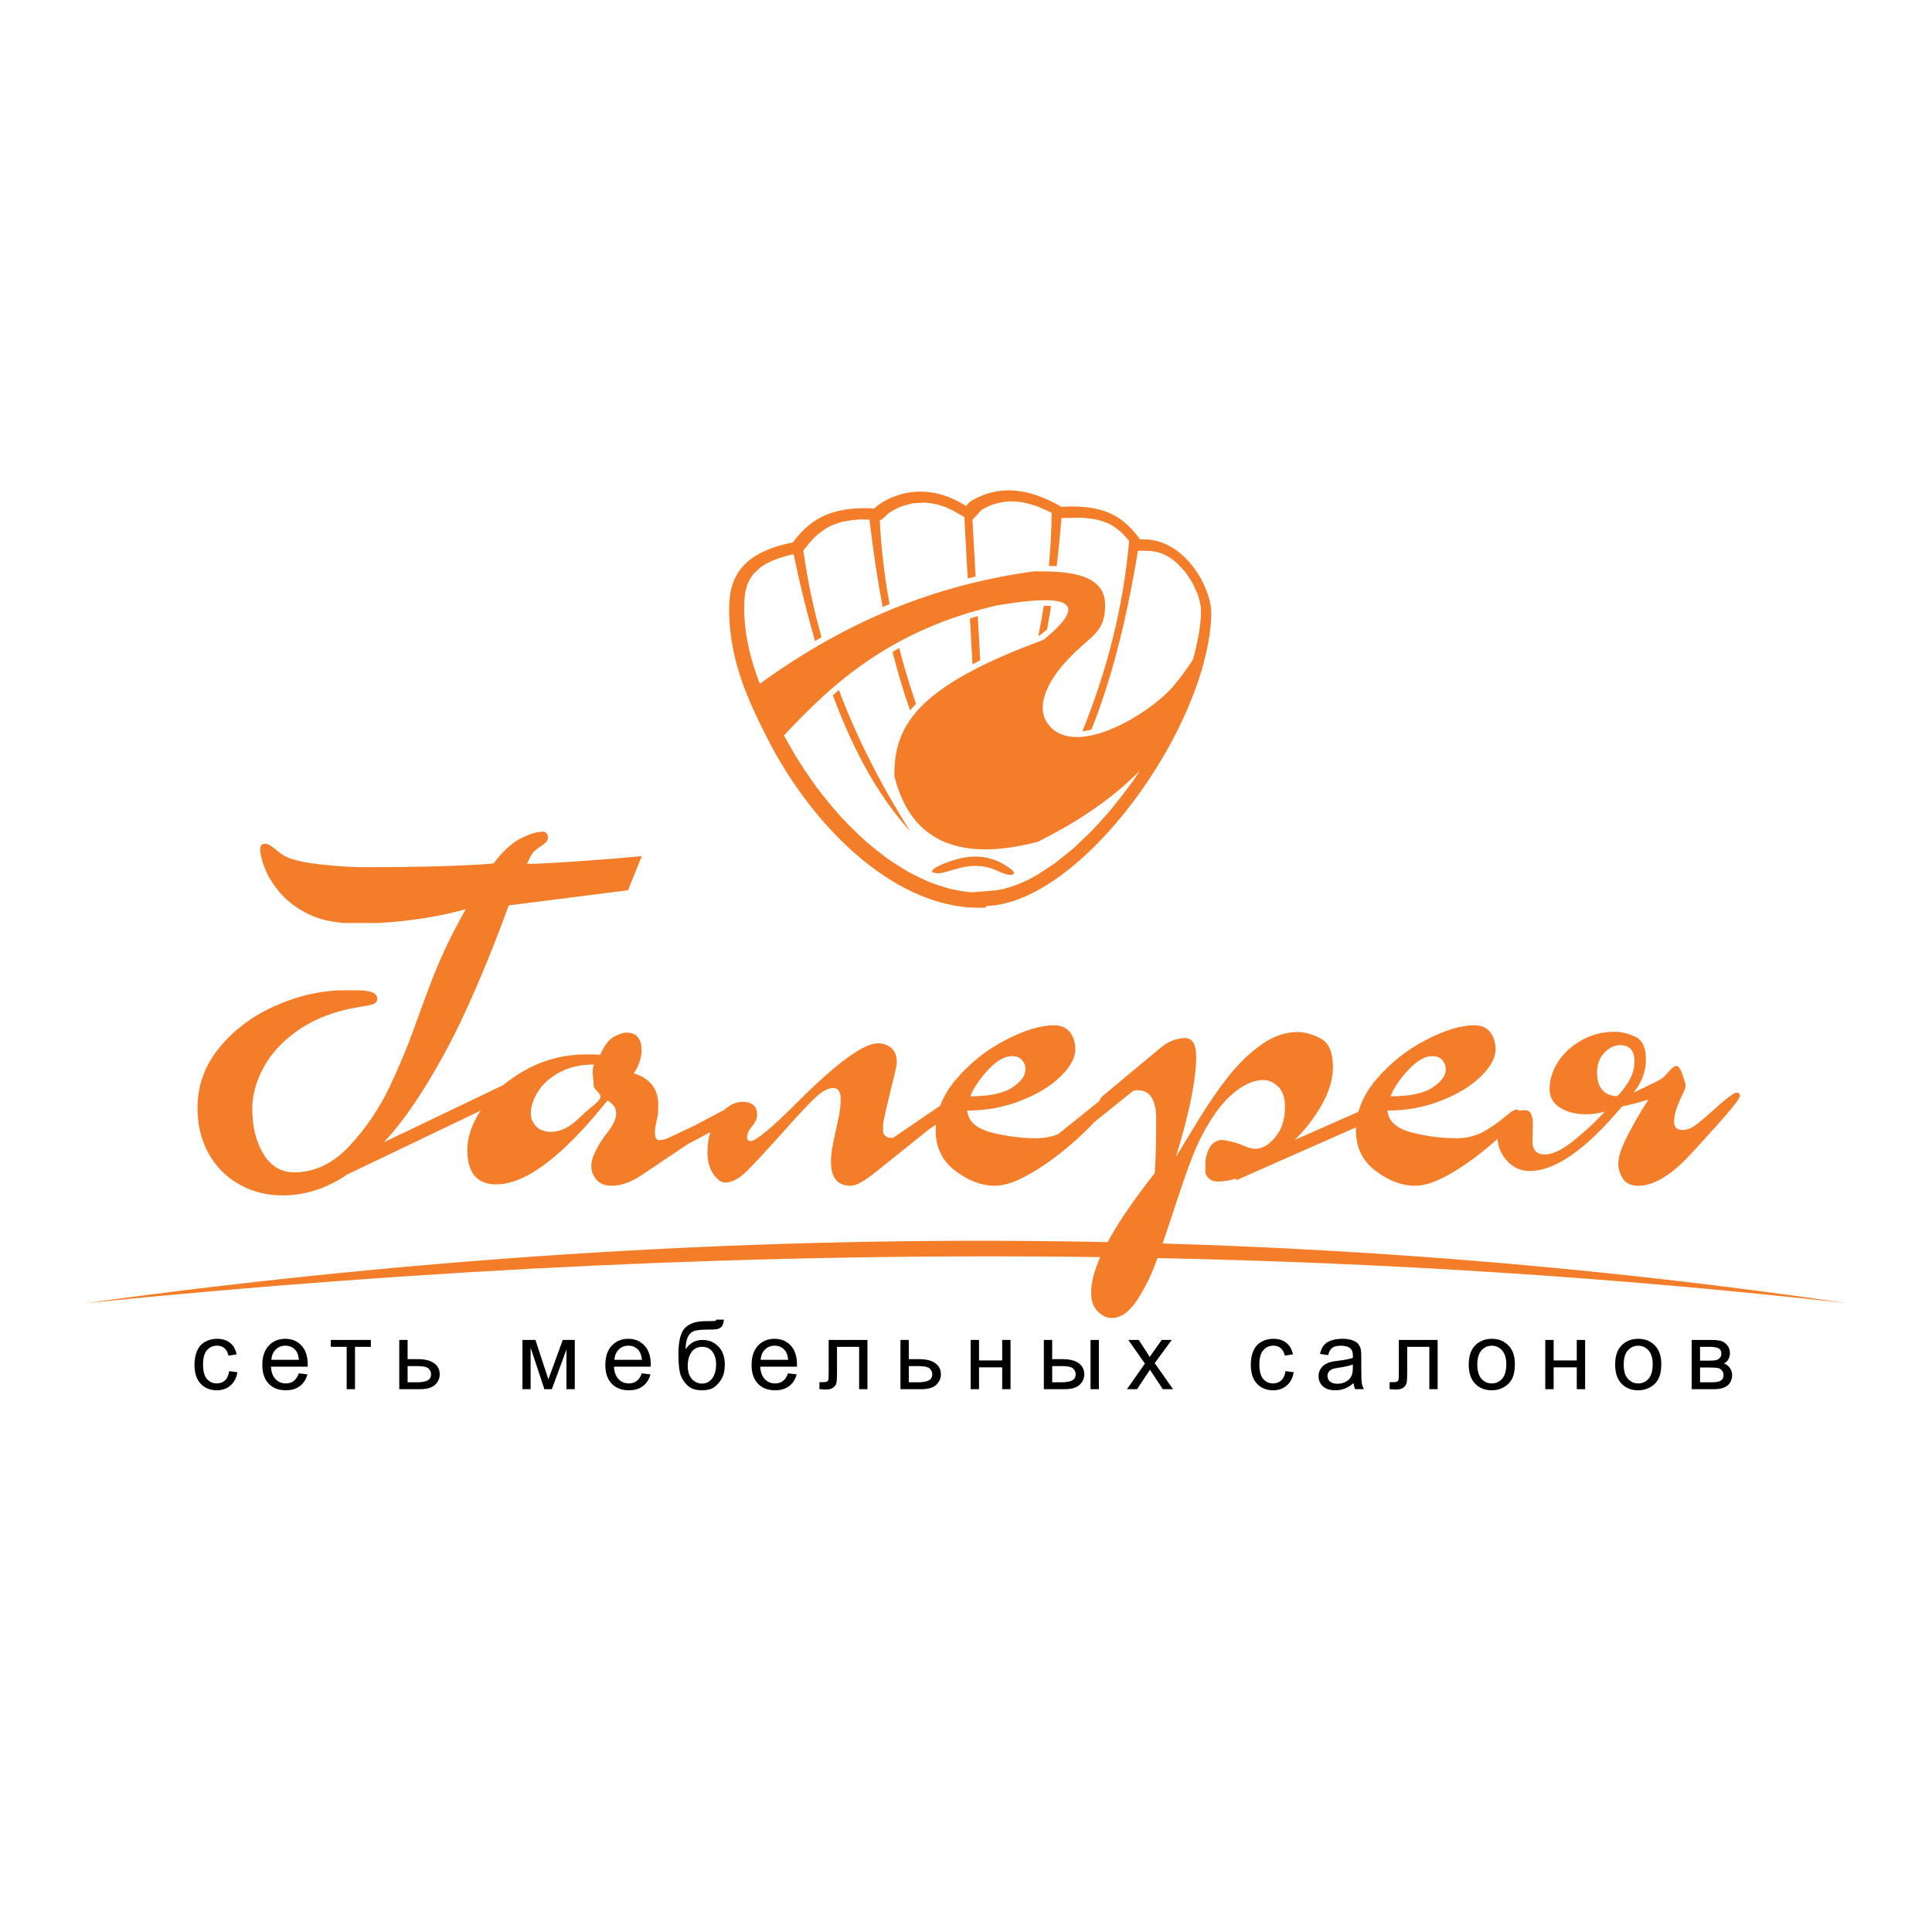 <?xml version="1.0" encoding="utf-8"?>
<!-- Generator: Adobe Illustrator 13.0.0, SVG Export Plug-In . SVG Version: 6.00 Build 14948)  -->
<!DOCTYPE svg PUBLIC "-//W3C//DTD SVG 1.0//EN" "http://www.w3.org/TR/2001/REC-SVG-20010904/DTD/svg10.dtd">
<svg version="1.0" id="Layer_1" xmlns="http://www.w3.org/2000/svg" xmlns:xlink="http://www.w3.org/1999/xlink" x="0px" y="0px"
	 width="192.756px" height="192.756px" viewBox="0 0 192.756 192.756" enable-background="new 0 0 192.756 192.756"
	 xml:space="preserve">
<g>
	<polygon fill-rule="evenodd" clip-rule="evenodd" fill="#FFFFFF" points="0,0 192.756,0 192.756,192.756 0,192.756 0,0 	"/>
	<path fill-rule="evenodd" clip-rule="evenodd" d="M22.865,136.798l0.818,0.107c-0.088,0.563-0.317,1.007-0.687,1.325
		c-0.368,0.319-0.821,0.479-1.358,0.479c-0.671,0-1.213-0.22-1.621-0.658c-0.409-0.439-0.614-1.069-0.614-1.891
		c0-0.531,0.089-0.996,0.264-1.394c0.177-0.398,0.444-0.696,0.804-0.896c0.359-0.199,0.75-0.299,1.172-0.299
		c0.534,0,0.971,0.136,1.309,0.406c0.34,0.27,0.558,0.652,0.654,1.149l-0.811,0.125c-0.077-0.33-0.213-0.578-0.409-0.745
		c-0.196-0.166-0.433-0.25-0.711-0.25c-0.42,0-0.761,0.15-1.023,0.452c-0.262,0.3-0.393,0.775-0.393,1.426
		c0,0.66,0.126,1.141,0.38,1.44c0.253,0.299,0.583,0.449,0.991,0.449c0.327,0,0.599-0.102,0.818-0.302
		C22.667,137.523,22.806,137.215,22.865,136.798L22.865,136.798z M29.811,137.017l0.861,0.105c-0.136,0.503-0.387,0.894-0.753,1.172
		c-0.368,0.276-0.837,0.415-1.407,0.415c-0.719,0-1.289-0.221-1.709-0.663c-0.422-0.442-0.632-1.063-0.632-1.862
		c0-0.828,0.213-1.469,0.638-1.926c0.427-0.456,0.978-0.686,1.657-0.686c0.658,0,1.195,0.225,1.61,0.672
		c0.417,0.446,0.625,1.077,0.625,1.888c0,0.05-0.001,0.124-0.005,0.222h-3.665c0.03,0.541,0.183,0.955,0.458,1.24
		c0.275,0.288,0.616,0.432,1.027,0.432c0.305,0,0.565-0.081,0.781-0.242C29.514,137.624,29.685,137.368,29.811,137.017
		L29.811,137.017z M27.077,135.669h2.744c-0.037-0.412-0.142-0.724-0.314-0.93c-0.266-0.32-0.61-0.481-1.031-0.481
		c-0.383,0-0.705,0.128-0.966,0.384C27.249,134.897,27.105,135.24,27.077,135.669L27.077,135.669z M33.006,133.685h3.995v0.688
		h-1.583v4.226h-0.83v-4.226h-1.583V133.685L33.006,133.685z M39.834,133.685h0.833v1.919h1.055c0.688,0,1.218,0.135,1.589,0.401
		c0.373,0.268,0.558,0.635,0.558,1.104c0,0.409-0.155,0.761-0.464,1.052c-0.31,0.292-0.806,0.438-1.488,0.438h-2.082V133.685
		L39.834,133.685z M40.667,137.913h0.875c0.527,0,0.904-0.064,1.129-0.194c0.225-0.13,0.336-0.332,0.336-0.604
		c0-0.214-0.082-0.403-0.249-0.57c-0.167-0.166-0.536-0.25-1.106-0.25h-0.985V137.913L40.667,137.913z M52.125,133.685h1.296
		l1.292,3.933l1.434-3.933h1.199v4.914h-0.833v-3.957l-1.453,3.957h-0.746l-1.374-4.146v4.146h-0.815V133.685L52.125,133.685z
		 M64.034,137.017l0.861,0.105c-0.136,0.503-0.387,0.894-0.753,1.172c-0.368,0.276-0.837,0.415-1.407,0.415
		c-0.719,0-1.289-0.221-1.709-0.663c-0.422-0.442-0.632-1.063-0.632-1.862c0-0.828,0.213-1.469,0.638-1.926
		c0.427-0.456,0.978-0.686,1.657-0.686c0.658,0,1.195,0.225,1.61,0.672c0.417,0.446,0.625,1.077,0.625,1.888
		c0,0.05-0.001,0.124-0.004,0.222h-3.665c0.03,0.541,0.183,0.955,0.458,1.24c0.275,0.288,0.616,0.432,1.027,0.432
		c0.305,0,0.565-0.081,0.782-0.242C63.737,137.624,63.907,137.368,64.034,137.017L64.034,137.017z M61.299,135.669h2.744
		c-0.036-0.412-0.142-0.724-0.314-0.93c-0.266-0.32-0.61-0.481-1.031-0.481c-0.383,0-0.705,0.128-0.966,0.384
		C61.472,134.897,61.328,135.24,61.299,135.669L61.299,135.669z M71.488,131.653l0.736,0.008c-0.035,0.33-0.108,0.561-0.221,0.69
		c-0.112,0.13-0.257,0.213-0.435,0.249c-0.177,0.038-0.524,0.056-1.044,0.056c-0.687,0-1.156,0.066-1.406,0.199
		s-0.43,0.346-0.539,0.637c-0.111,0.292-0.171,0.666-0.183,1.126c0.209-0.312,0.455-0.545,0.736-0.7
		c0.279-0.156,0.597-0.233,0.947-0.233c0.645,0,1.179,0.222,1.603,0.664c0.422,0.441,0.633,1.042,0.633,1.797
		c0,0.574-0.106,1.044-0.319,1.412c-0.213,0.366-0.465,0.65-0.756,0.852c-0.291,0.2-0.689,0.3-1.191,0.3
		c-0.583,0-1.038-0.133-1.361-0.399s-0.572-0.608-0.744-1.025c-0.174-0.417-0.259-1.142-0.259-2.175c0-1.299,0.22-2.174,0.659-2.624
		c0.439-0.45,1.117-0.676,2.03-0.676c0.567,0,0.889-0.01,0.966-0.026C71.417,131.764,71.465,131.72,71.488,131.653L71.488,131.653z
		 M71.445,136.123c0-0.514-0.12-0.932-0.363-1.259c-0.241-0.326-0.583-0.491-1.024-0.491c-0.459,0-0.815,0.174-1.064,0.519
		c-0.25,0.346-0.376,0.807-0.376,1.384c0,0.571,0.139,1.008,0.415,1.31c0.274,0.303,0.616,0.453,1.021,0.453
		c0.412,0,0.749-0.174,1.006-0.524C71.317,137.163,71.445,136.7,71.445,136.123L71.445,136.123z M78.625,137.017l0.861,0.105
		c-0.136,0.503-0.387,0.894-0.753,1.172c-0.368,0.276-0.837,0.415-1.407,0.415c-0.719,0-1.289-0.221-1.709-0.663
		c-0.421-0.442-0.632-1.063-0.632-1.862c0-0.828,0.214-1.469,0.638-1.926c0.427-0.456,0.978-0.686,1.657-0.686
		c0.658,0,1.195,0.225,1.61,0.672c0.417,0.446,0.625,1.077,0.625,1.888c0,0.05-0.001,0.124-0.004,0.222h-3.665
		c0.03,0.541,0.183,0.955,0.458,1.24c0.275,0.288,0.616,0.432,1.027,0.432c0.305,0,0.565-0.081,0.782-0.242
		C78.328,137.624,78.499,137.368,78.625,137.017L78.625,137.017z M75.891,135.669h2.743c-0.036-0.412-0.142-0.724-0.314-0.93
		c-0.266-0.32-0.61-0.481-1.031-0.481c-0.383,0-0.705,0.128-0.966,0.384C76.063,134.897,75.919,135.24,75.891,135.669
		L75.891,135.669z M82.676,133.685h3.87v4.914h-0.83v-4.226H83.51v2.448c0,0.57-0.019,0.948-0.055,1.13
		c-0.038,0.182-0.139,0.341-0.307,0.477c-0.166,0.136-0.407,0.202-0.722,0.202c-0.194,0-0.418-0.011-0.671-0.036V137.9h0.366
		c0.172,0,0.295-0.019,0.37-0.054c0.074-0.036,0.123-0.092,0.148-0.169c0.025-0.077,0.037-0.328,0.037-0.755V133.685L82.676,133.685
		z M89.837,133.685h0.833v1.919h1.055c0.689,0,1.218,0.135,1.589,0.401c0.373,0.268,0.558,0.635,0.558,1.104
		c0,0.409-0.155,0.761-0.464,1.052c-0.31,0.292-0.806,0.438-1.488,0.438h-2.082V133.685L89.837,133.685z M90.67,137.913h0.875
		c0.527,0,0.903-0.064,1.129-0.194c0.225-0.13,0.336-0.332,0.336-0.604c0-0.214-0.082-0.403-0.249-0.57
		c-0.166-0.166-0.536-0.25-1.106-0.25H90.67V137.913L90.67,137.913z M96.844,133.685h0.834v2.046h2.31v-2.046h0.832v4.914h-0.832
		v-2.18h-2.31v2.18h-0.834V133.685L96.844,133.685z M108.803,133.685h0.834v4.914h-0.834V133.685L108.803,133.685z M104.143,133.685
		h0.834v1.919h1.057c0.686,0,1.217,0.135,1.588,0.401c0.371,0.268,0.557,0.635,0.557,1.104c0,0.409-0.154,0.761-0.465,1.052
		c-0.311,0.292-0.807,0.438-1.486,0.438h-2.084V133.685L104.143,133.685z M104.977,137.913h0.873c0.529,0,0.906-0.064,1.131-0.194
		s0.338-0.332,0.338-0.604c0-0.214-0.084-0.403-0.25-0.57c-0.168-0.166-0.535-0.25-1.105-0.25h-0.986V137.913L104.977,137.913z
		 M112.434,138.599l1.795-2.554l-1.66-2.36h1.041l0.754,1.151c0.141,0.22,0.256,0.402,0.342,0.552
		c0.137-0.204,0.26-0.384,0.375-0.542l0.828-1.161h0.996l-1.699,2.314l1.828,2.6h-1.021l-1.01-1.527l-0.27-0.412l-1.289,1.939
		H112.434L112.434,138.599z M128.252,136.798l0.818,0.107c-0.088,0.563-0.316,1.007-0.688,1.325
		c-0.367,0.319-0.82,0.479-1.357,0.479c-0.672,0-1.213-0.22-1.621-0.658c-0.408-0.439-0.613-1.069-0.613-1.891
		c0-0.531,0.088-0.996,0.264-1.394c0.176-0.398,0.443-0.696,0.803-0.896s0.75-0.299,1.172-0.299c0.535,0,0.973,0.136,1.311,0.406
		c0.34,0.27,0.557,0.652,0.652,1.149l-0.809,0.125c-0.078-0.33-0.213-0.578-0.41-0.745c-0.195-0.166-0.432-0.25-0.711-0.25
		c-0.42,0-0.762,0.15-1.023,0.452c-0.262,0.3-0.393,0.775-0.393,1.426c0,0.66,0.127,1.141,0.381,1.44
		c0.252,0.299,0.582,0.449,0.99,0.449c0.326,0,0.598-0.102,0.818-0.302C128.055,137.523,128.193,137.215,128.252,136.798
		L128.252,136.798z M135.043,137.992c-0.311,0.262-0.607,0.447-0.891,0.556c-0.287,0.107-0.592,0.161-0.92,0.161
		c-0.541,0-0.953-0.131-1.244-0.395c-0.289-0.264-0.436-0.602-0.436-1.011c0-0.242,0.055-0.462,0.164-0.661
		c0.109-0.198,0.254-0.358,0.43-0.479c0.18-0.119,0.379-0.211,0.602-0.273c0.162-0.042,0.408-0.085,0.738-0.124
		c0.674-0.081,1.17-0.176,1.486-0.287c0.004-0.114,0.006-0.187,0.006-0.217c0-0.34-0.08-0.58-0.238-0.717
		c-0.211-0.189-0.529-0.283-0.947-0.283c-0.391,0-0.68,0.068-0.869,0.205c-0.186,0.138-0.322,0.381-0.414,0.73l-0.812-0.112
		c0.074-0.348,0.195-0.631,0.365-0.844c0.168-0.215,0.414-0.381,0.736-0.496c0.32-0.115,0.691-0.174,1.115-0.174
		c0.42,0,0.76,0.051,1.021,0.148c0.262,0.1,0.455,0.223,0.58,0.373c0.123,0.15,0.209,0.338,0.258,0.567
		c0.027,0.142,0.041,0.397,0.041,0.767v1.111c0,0.775,0.018,1.265,0.055,1.469c0.035,0.205,0.105,0.402,0.209,0.591h-0.869
		C135.123,138.427,135.066,138.225,135.043,137.992L135.043,137.992z M134.973,136.132c-0.303,0.124-0.756,0.229-1.359,0.315
		c-0.344,0.049-0.586,0.104-0.727,0.166c-0.143,0.062-0.252,0.151-0.328,0.271c-0.078,0.119-0.117,0.249-0.117,0.395
		c0,0.224,0.084,0.408,0.252,0.557c0.168,0.146,0.414,0.221,0.738,0.221c0.32,0,0.607-0.069,0.855-0.21
		c0.25-0.141,0.436-0.333,0.553-0.576c0.09-0.188,0.133-0.467,0.133-0.833V136.132L134.973,136.132z M139.564,133.685h3.869v4.914
		h-0.828v-4.226h-2.207v2.448c0,0.57-0.02,0.948-0.055,1.13c-0.039,0.182-0.139,0.341-0.307,0.477
		c-0.166,0.136-0.408,0.202-0.723,0.202c-0.193,0-0.418-0.011-0.67-0.036V137.9h0.365c0.172,0,0.295-0.019,0.371-0.054
		c0.074-0.036,0.121-0.092,0.148-0.169c0.023-0.077,0.035-0.328,0.035-0.755V133.685L139.564,133.685z M146.535,136.141
		c0-0.91,0.252-1.584,0.76-2.021c0.422-0.363,0.936-0.547,1.545-0.547c0.676,0,1.229,0.222,1.656,0.665
		c0.43,0.442,0.645,1.054,0.645,1.834c0,0.634-0.096,1.131-0.285,1.493s-0.467,0.644-0.828,0.845c-0.363,0.2-0.758,0.3-1.188,0.3
		c-0.688,0-1.244-0.22-1.668-0.662C146.746,137.606,146.535,136.972,146.535,136.141L146.535,136.141z M147.391,136.141
		c0,0.631,0.139,1.102,0.412,1.414c0.275,0.314,0.621,0.471,1.037,0.471c0.414,0,0.758-0.158,1.033-0.473
		c0.273-0.314,0.41-0.794,0.41-1.438c0-0.608-0.137-1.069-0.414-1.383c-0.275-0.312-0.619-0.469-1.029-0.469
		c-0.416,0-0.762,0.156-1.037,0.468C147.529,135.041,147.391,135.512,147.391,136.141L147.391,136.141z M154.172,133.685h0.834
		v2.046h2.309v-2.046h0.834v4.914h-0.834v-2.18h-2.309v2.18h-0.834V133.685L154.172,133.685z M161.143,136.141
		c0-0.91,0.252-1.584,0.76-2.021c0.422-0.363,0.936-0.547,1.545-0.547c0.676,0,1.229,0.222,1.656,0.665
		c0.43,0.442,0.643,1.054,0.643,1.834c0,0.634-0.094,1.131-0.283,1.493s-0.467,0.644-0.828,0.845c-0.363,0.2-0.758,0.3-1.188,0.3
		c-0.688,0-1.244-0.22-1.668-0.662C161.354,137.606,161.143,136.972,161.143,136.141L161.143,136.141z M161.998,136.141
		c0,0.631,0.137,1.102,0.412,1.414c0.275,0.314,0.621,0.471,1.037,0.471c0.414,0,0.758-0.158,1.033-0.473
		c0.273-0.314,0.41-0.794,0.41-1.438c0-0.608-0.137-1.069-0.414-1.383c-0.277-0.312-0.619-0.469-1.029-0.469
		c-0.416,0-0.762,0.156-1.037,0.468C162.135,135.041,161.998,135.512,161.998,136.141L161.998,136.141z M168.779,133.685h1.92
		c0.473,0,0.822,0.039,1.055,0.117c0.229,0.079,0.426,0.222,0.592,0.433c0.164,0.21,0.248,0.461,0.248,0.755
		c0,0.233-0.049,0.438-0.146,0.613c-0.098,0.174-0.244,0.32-0.438,0.438c0.232,0.077,0.424,0.221,0.576,0.433
		c0.152,0.211,0.229,0.461,0.229,0.752c-0.029,0.466-0.197,0.812-0.498,1.036c-0.305,0.226-0.744,0.338-1.32,0.338h-2.217V133.685
		L168.779,133.685z M169.613,135.752h0.887c0.355,0,0.6-0.018,0.732-0.055s0.25-0.112,0.357-0.225
		c0.104-0.112,0.156-0.248,0.156-0.404c0-0.26-0.092-0.441-0.275-0.542c-0.184-0.103-0.498-0.153-0.941-0.153h-0.916V135.752
		L169.613,135.752z M169.613,137.913h1.096c0.473,0,0.797-0.054,0.971-0.164c0.178-0.109,0.27-0.299,0.279-0.565
		c0-0.158-0.051-0.304-0.154-0.438c-0.1-0.135-0.232-0.22-0.396-0.255c-0.164-0.036-0.426-0.054-0.787-0.054h-1.008V137.913
		L169.613,137.913z"/>
	<path fill-rule="evenodd" clip-rule="evenodd" fill="#F47D2A" d="M68.621,114.151l-4.749,3.186
		c-1.004,0.645-1.955,0.966-2.852,0.966c-0.659,0-1.158-0.199-1.502-0.605c-0.345-0.405-0.522-0.851-0.522-1.326
		c0-0.475,0.138-0.981,0.422-1.518c0.298-0.621,0.667-1.204,1.096-1.748c0.644-0.805,0.966-1.479,0.966-2.024
		c0-0.536-0.292-0.958-0.874-1.28c-4.469,5.574-8.165,8.364-11.085,8.364c-1.933,0-2.898-1.149-2.898-3.45
		c0-1.255,0.445-2.56,1.327-3.91l-13.323,6.382c-2.035,1.386-4.174,2.077-6.414,2.077c-1.579,0-3.013-0.36-4.309-1.081
		c-1.295-0.713-2.323-1.74-3.074-3.066c-0.751-1.334-1.126-2.859-1.126-4.592c0-2.2,0.713-4.179,2.131-5.934
		c1.426-1.765,3.235-3.144,5.428-4.148c2.193-1.004,4.378-1.548,6.555-1.64h1.886c1.288,0,1.932,0.275,1.932,0.835
		c0,0.284-0.153,0.468-0.453,0.56c-0.307,0.093-0.812,0.191-1.526,0.3c-2.253,0.383-4.17,1.111-5.75,2.177
		c-1.587,1.073-2.775,2.315-3.557,3.733c-0.79,1.419-1.181,2.821-1.181,4.201c0,1.809,0.375,3.319,1.12,4.531
		c0.744,1.219,1.763,1.824,3.066,1.824c2.047,0,3.895-0.889,5.535-2.66c1.641-1.771,2.982-3.757,4.018-5.941
		c1.027-2.192,1.932-4.385,2.691-6.578c0.59-1.625,1.073-2.921,1.441-3.879c0.368-0.958,0.82-2.04,1.372-3.228
		c0.552-1.196,1.242-2.515,2.062-3.971c-2.629,0.735-5.527,1.196-8.693,1.379h-3.45c-1.525-0.115-2.829-0.468-3.902-1.058
		c-1.073-0.59-1.939-1.28-2.599-2.085s-1.134-1.603-1.434-2.384c-0.292-0.782-0.437-1.396-0.437-1.832
		c0-0.368,0.168-0.552,0.498-0.552c0.238,0,0.529,0.153,0.89,0.452c0.36,0.299,0.667,0.529,0.92,0.698
		c0.245,0.169,0.689,0.337,1.326,0.513c0.758,0.2,1.84,0.368,3.258,0.491c1.418,0.13,2.522,0.191,3.312,0.191
		c5.765,0,10.12-0.123,13.071-0.368c0.904-1.196,1.802-2.024,2.684-2.484c0.889-0.459,1.632-0.69,2.238-0.69
		c0.337,0,0.506,0.215,0.506,0.637c0,0.229-0.176,0.452-0.521,0.682c-0.353,0.23-0.629,0.438-0.836,0.629
		c-0.214,0.192-0.452,0.613-0.713,1.265c2.101,0,9.033-0.535,11.44-0.773l-1.38,3.405l-11.899,1.509
		c-1.357,3.749-2.799,7.282-4.324,10.603c-1.526,3.327-3.228,6.378-5.099,9.169c-0.966,1.438-1.978,2.726-3.035,3.864l11.929-5.714
		c0.697-0.583,1.479-1.11,2.348-1.579c1.84-0.989,3.841-1.48,6.011-1.48c0.582,0,1.02,0.016,1.295,0.047
		c0.422-0.943,0.89-1.549,1.388-1.817c0.506-0.261,0.912-0.399,1.227-0.399c1.011,0,1.517,0.583,1.517,1.756
		c0,0.751-0.26,1.526-0.774,2.301c1.625,0.521,2.438,1.563,2.438,3.119c0,0.499-0.015,0.852-0.046,1.074
		c-0.039,0.184-0.084,0.383-0.131,0.598c-0.046,0.215-0.083,0.414-0.115,0.605c-0.022,0.191-0.038,0.353-0.038,0.491
		c0,0.521,0.138,0.781,0.414,0.781c0.261,0,0.507-0.046,0.736-0.13l2.752-1.293l3.056-1.624c0.568-0.514,1.156-0.771,1.77-0.771
		c0.974,0,1.464,0.43,1.464,1.287c0,0.376-0.184,0.774-0.544,1.196c-0.306,0.376-0.459,0.736-0.459,1.065
		c0,0.237,0.122,0.36,0.368,0.36c0.521,0,2.07-1.288,4.646-3.863c3.925-3.925,6.609-5.888,8.05-5.888
		c0.498,0,0.935,0.153,1.311,0.452c0.375,0.307,0.567,0.797,0.567,1.479c0,0.123-0.077,0.513-0.223,1.188
		c-0.644,2.561-1.027,4.208-1.149,4.93v0.781c0.1,0.398,0.375,0.606,0.82,0.606c0.064,0,0.131-0.006,0.2-0.015l4.673-3.187
		c0.344-0.926,0.889-1.823,1.634-2.688c1.388-1.617,3.028-2.912,4.921-3.887c1.902-0.974,3.49-1.456,4.777-1.456
		c0.736,0,1.281,0.238,1.633,0.705c0.346,0.468,0.521,1.027,0.521,1.687c0,0.858-0.498,1.771-1.486,2.729
		c-0.998,0.966-2.324,1.771-3.986,2.415c-1.656,0.651-3.428,0.974-5.322,0.974c0.115,1.073,0.928,1.802,2.429,2.185
		c1.512,0.384,2.99,0.575,4.463,0.575c0.811,0,1.545-0.142,2.203-0.418l4.117-3.305c0.045-0.209,0.176-0.395,0.402-0.566
		l5.689-4.737c0.789-0.645,1.602-0.967,2.445-0.967c0.736,0,1.104,0.629,1.104,1.887c0,2.246-0.674,5.573-2.023,9.974
		c0.629-1.043,1.418-2.338,2.369-3.887c0.943-1.541,1.918-2.937,2.906-4.193c0.996-1.25,2.084-2.3,3.266-3.136
		c1.172-0.836,2.377-1.25,3.596-1.25c0.713,0,1.479,0.215,2.299,0.645c0.82,0.421,1.234,1.38,1.234,2.859
		c0,1.195-0.383,2.476-1.15,3.818c-0.697,1.228-1.586,2.378-2.664,3.447l6.357-2.809c0.314-1.142,0.924-2.238,1.83-3.289
		c1.387-1.617,3.027-2.912,4.922-3.887c1.9-0.974,3.488-1.456,4.775-1.456c0.736,0,1.279,0.238,1.633,0.705
		c0.344,0.468,0.521,1.027,0.521,1.687c0,0.858-0.498,1.771-1.486,2.729c-0.998,0.966-2.324,1.771-3.988,2.415
		c-1.654,0.651-3.426,0.974-5.32,0.974c0.115,1.073,0.928,1.802,2.43,2.185c1.512,0.384,2.99,0.575,4.463,0.575
		c0.967,0,1.824-0.199,2.576-0.59c0.752-0.399,1.518-0.921,2.291-1.572c0.545-0.468,0.906-0.697,1.105-0.697
		c0.127,0,0.227,0.041,0.299,0.122c0.195-0.045,0.391-0.068,0.582-0.068c0.521,0,0.773,0.506,0.773,1.518
		c0,0.139-0.006,0.391-0.021,0.752c-0.016,0.359-0.023,0.628-0.023,0.819c0,0.89,0.422,1.334,1.25,1.334
		c0.805,0,1.832-0.514,3.066-1.54c1.234-1.027,2.199-1.939,2.904-2.737c-0.59,0.176-1.219,0.269-1.885,0.269
		c-1.004,0-1.855-0.215-2.568-0.651c-0.705-0.438-1.059-1.059-1.059-1.879c0-0.943,0.291-1.854,0.867-2.729
		c0.574-0.881,1.365-1.603,2.361-2.146c1.004-0.552,2.084-0.827,3.25-0.827c0.658,0,1.35,0.16,2.062,0.49
		c0.713,0.329,1.074,1.088,1.074,2.27c0,1.195-0.414,2.299-1.242,3.319c0.658-0.314,1.188-0.575,1.602-0.774s0.729-0.36,0.951-0.483
		c0.223-0.122,0.367-0.222,0.451-0.299c0.084-0.068,0.215-0.215,0.393-0.422c0.406-0.468,0.697-0.697,0.881-0.697
		c0.252,0,0.514,0.46,0.781,1.38c0.092,0.275,0.139,0.491,0.139,0.644c0,0.153-0.123,0.476-0.375,0.967
		c-0.516,1.058-0.775,1.908-0.775,2.537c0,0.575,0.275,0.866,0.82,0.866c0.406,0,0.789-0.122,1.166-0.376
		c0.367-0.245,0.857-0.644,1.465-1.188c1.578-1.441,2.498-2.154,2.76-2.154c0.236,0,0.359,0.1,0.359,0.314
		c0,0.261-0.789,1.272-2.377,3.035c-1.58,1.764-2.613,2.883-3.09,3.358c-1.717,1.717-3.266,2.575-4.652,2.575
		c-0.721,0-1.242-0.229-1.549-0.697c-0.314-0.46-0.469-0.981-0.469-1.557c0-0.651,0.346-1.647,1.051-2.981
		c0.697-1.342,1.357-2.461,1.979-3.365c-0.721,0.222-1.602,0.459-2.66,0.697c-3.604,4.285-6.662,6.432-9.199,6.432
		c-0.928,0-1.695-0.353-2.309-1.058c-0.561-0.645-0.865-1.363-0.908-2.152c-0.283,0.256-0.584,0.519-0.9,0.788
		c-1.258,1.065-2.553,1.984-3.887,2.744c-1.326,0.767-2.484,1.149-3.459,1.149c-1.295,0-2.598-0.49-3.908-1.479
		c-1.312-0.981-1.971-2.331-1.971-4.032c0-0.105,0.002-0.212,0.006-0.317l-11.928,5.271l-0.068-0.157
		c-0.625,0.198-1.207,0.298-1.75,0.298c-0.668,0-1.096-0.291-1.281-0.874v-1.203c0.223-1.38,0.791-2.07,1.695-2.07
		c0.152,0,0.537,0.077,1.158,0.223c0.199,0.054,0.398,0.123,0.598,0.207s0.383,0.153,0.551,0.215
		c0.17,0.068,0.338,0.123,0.506,0.168c0.162,0.039,0.33,0.062,0.5,0.062c0.674,0,1.334-0.391,1.977-1.173
		c0.637-0.782,0.959-1.786,0.959-3.013c0-0.897-0.23-1.572-0.684-2.017c-0.459-0.437-0.949-0.659-1.471-0.659
		c-1.035,0-2.131,0.521-3.289,1.571c-1.156,1.051-2.254,2.676-3.289,4.876c-0.475,1.02-1.15,2.853-2.023,5.505
		c-0.557,1.706-1.043,3.158-1.457,4.359c22.754,0.676,45.508,2.631,68.262,5.953c-22.854-2.559-45.781-4.023-68.773-4.497
		c-0.041,0.111-0.078,0.221-0.117,0.325c-0.521,1.441-1.172,2.736-1.939,3.902c-0.773,1.165-1.602,1.748-2.506,1.748
		c-0.484,0-0.951-0.215-1.396-0.652c-0.443-0.437-0.666-1.058-0.666-1.878c0-0.982,0.303-2.163,0.91-3.542
		c-33.621-0.453-67.381,1.188-101.26,4.594c34-4.663,68-6.796,101.998-6.091c1.059-1.96,2.625-4.251,4.699-6.874
		c0.092-1.135,0.145-2.952,0.145-5.437c0-1.893-0.621-2.844-1.848-2.844c-0.131,0-0.281,0.025-0.451,0.071l-3.852,3.093
		c-0.682,0.744-1.553,1.57-2.619,2.475c-1.258,1.065-2.553,1.984-3.887,2.744c-1.326,0.767-2.484,1.149-3.459,1.149
		c-1.294,0-2.598-0.49-3.909-1.479c-1.311-0.981-1.97-2.331-1.97-4.032c0-0.197,0.007-0.392,0.023-0.585l-0.736,0.502l-5.318,4.262
		c-1.112,0.889-1.925,1.333-2.438,1.333c-1.318,0-1.978-0.789-1.978-2.384c0-0.406,0.031-0.806,0.092-1.196
		c0.062-0.398,0.161-0.904,0.299-1.518c0.137-0.621,0.237-1.081,0.299-1.388c0.184-0.774,0.275-1.487,0.275-2.154
		c0-0.744-0.245-1.112-0.736-1.112c-0.521,0-1.112,0.315-1.778,0.944c-0.667,0.628-1.671,1.693-3.005,3.196
		c-1.794,2-3.074,3.381-3.841,4.147c-0.773,0.759-1.487,1.143-2.138,1.143c-0.421,0-0.829-0.292-1.219-0.867
		c-0.383-0.574-0.575-1.295-0.575-2.161c0-0.728,0.095-1.391,0.283-1.991L68.621,114.151L68.621,114.151z M161.316,109.379
		c0.375-0.321,0.758-0.805,1.156-1.448c0.398-0.645,0.6-1.326,0.6-2.047c0-1.073-0.477-1.609-1.426-1.609
		c-0.576,0-1.098,0.252-1.58,0.759c-0.482,0.505-0.729,1.157-0.729,1.946C159.338,108.49,159.998,109.287,161.316,109.379
		L161.316,109.379z M138.73,109.379c1.902,0,3.297-0.291,4.186-0.873c0.891-0.583,1.334-1.204,1.334-1.848
		c0-0.323-0.115-0.613-0.344-0.882c-0.223-0.269-0.561-0.406-0.99-0.406c-0.758,0-1.555,0.46-2.406,1.372
		C139.658,107.662,139.068,108.544,138.73,109.379L138.73,109.379z M96.801,109.379c1.9,0,3.296-0.291,4.185-0.873
		c0.891-0.583,1.334-1.204,1.334-1.848c0-0.323-0.115-0.613-0.344-0.882c-0.223-0.269-0.561-0.406-0.99-0.406
		c-0.758,0-1.557,0.46-2.406,1.372C97.729,107.662,97.139,108.544,96.801,109.379L96.801,109.379z M59.272,106.205
		c-1.303,0-2.43,0.254-3.389,0.751c-0.958,0.507-1.687,1.136-2.178,1.901c-0.498,0.768-0.743,1.525-0.743,2.271
		c0,0.444,0.168,0.858,0.514,1.233c0.345,0.368,0.851,0.56,1.51,0.56c0.951,0,1.901-0.476,2.852-1.426
		c0.337-0.337,0.659-0.629,0.966-0.874c0.744-0.567,1.119-0.973,1.119-1.234c0-0.122-0.123-0.299-0.353-0.529
		c-0.229-0.237-0.345-0.428-0.345-0.59c0-0.146-0.016-0.376-0.046-0.682c-0.031-0.307-0.046-0.537-0.046-0.698
		C59.134,106.612,59.18,106.382,59.272,106.205L59.272,106.205z M96.38,50.479l0.382-0.42c3.048-1.864,6.097-1.243,9.146,0.508
		c4.693-0.288,6.33,1.269,7.85,3.248c4.461-0.256,7.197,4.959,7.096,7.544c-0.377,11.303-12.979,28.784-22.461,29.031l0.006,0.152
		c-8.571,0.511-17.132-7.64-21.823-16.842c-2.094-4.108-3.668-7.725-3.822-12.311c-0.102-3.006,0.479-6.123,6.338-7.266
		c1.52-1.979,3.436-3.675,8.13-3.387C87.689,50.215,91.5,47.371,96.38,50.479L96.38,50.479z M75.81,68.217
		c8.618-6.242,17.35-9.831,27.364-11.216c2.414,0.017,7.021-0.098,7.082,3.261c0.043,2.391-0.955,2.961-2.496,4.343
		c-3.613,3.24-4.322,5.967-3.301,7.486c2.58,3.834,10.176-0.854,12.5-3.509c0.754-0.862,1.408-1.78,2.047-2.754l0.182-0.603
		c0.344-1.481,0.674-3.022,0.633-4.55c-0.068-0.502-0.184-0.935-0.34-1.414l-0.498-1.094l-0.691-1.062l-0.852-0.923l-0.471-0.382
		l-0.496-0.317l-0.516-0.246l-0.537-0.174l-0.562-0.094l-1.324-0.024c-1.248,7.613-2.848,13.385-4.645,17.847l-0.496,0.109
		l-0.402,0.052c2.406-5.917,4.059-12.195,4.662-18.982c-0.234-0.284-0.477-0.56-0.74-0.826c-0.383-0.342-0.74-0.601-1.186-0.85
		c-0.404-0.184-0.777-0.313-1.203-0.43c-0.576-0.115-1.117-0.177-1.701-0.216l-1.916,0.039c-0.139,1.686-0.299,3.285-0.482,4.805
		l-0.1-0.008c-0.227-0.009-0.453-0.018-0.68-0.024c0.166-1.738,0.26-3.501,0.279-5.295c-0.5-0.249-0.988-0.468-1.506-0.671
		c-0.494-0.163-0.959-0.29-1.467-0.39c-0.479-0.062-0.912-0.087-1.391-0.077c-0.482,0.05-0.902,0.131-1.365,0.258
		c-0.439,0.161-0.832,0.333-1.245,0.562l-0.93,1.023l0.314,5.651c-0.243,0.057-0.487,0.115-0.729,0.173
		c-0.019,0.005-0.037,0.009-0.055,0.014l-0.34-6.125l-1.192-0.68l-0.74-0.329l-0.699-0.226l-0.659-0.139l-0.619-0.063l-1.13,0.055
		c-0.495,0.095-0.924,0.212-1.4,0.387c-0.416,0.19-0.786,0.385-1.162,0.653l-0.663,0.624l-0.173-0.003
		c0.141,2.881,0.475,5.681,0.977,8.407c-0.023,0.009-0.046,0.018-0.069,0.028c-0.206,0.087-0.411,0.173-0.616,0.262
		c-0.504-2.618-0.948-5.511-1.318-8.716l-0.971-0.019c-0.602,0.044-1.158,0.114-1.751,0.239c-0.456,0.129-0.859,0.273-1.293,0.472
		c-0.61,0.338-1.08,0.698-1.58,1.189c-0.355,0.384-0.678,0.786-1.004,1.196c0.413,2.994,1.027,5.875,1.816,8.662
		c-0.217,0.122-0.433,0.245-0.648,0.369c-0.753-2.584-1.47-5.455-2.14-8.653l-0.692,0.158l-0.82,0.25l-0.698,0.276l-0.584,0.294
		l-0.48,0.308l-0.707,0.643c-0.265,0.35-0.442,0.649-0.621,1.055l-0.222,0.82c-0.217,1.546-0.076,3.118,0.175,4.655
		C74.808,65.304,75.249,66.764,75.81,68.217L75.81,68.217z M113.711,76.912c-3.195,3.189-6.633,5.288-10.143,7.068
		c-8.22,2.148-12.793-0.308-14.345-6.58c0.026-4.783,1.843-8.773,14.87-13.556c5.551-4.485,0.893-4.393-4.736-3.421
		c-10.241,2.4-16.042,7.46-21.133,12.948c0.355,0.665,0.724,1.322,1.104,1.971c0.671,1.085,1.371,2.133,2.119,3.168
		c0.764,1.007,1.549,1.967,2.388,2.913c0.838,0.897,1.694,1.742,2.604,2.564c0.672,0.572,1.351,1.113,2.059,1.639
		c0.697,0.482,1.393,0.928,2.124,1.356c0.713,0.381,1.417,0.722,2.161,1.04c0.725,0.271,1.427,0.498,2.174,0.696
		c0.709,0.148,1.388,0.256,2.106,0.322l-0.001-0.024l2.291-0.185l0.779-0.145l0.807-0.229l0.836-0.313l0.857-0.394l0.875-0.475
		l1.779-1.173l1.795-1.448l1.775-1.687l1.729-1.892c0.852-1.027,1.656-2.063,2.443-3.14L113.711,76.912L113.711,76.912z
		 M104.139,60.445c-0.16,1.006-0.342,2.002-0.547,2.991l0.215-0.082l0.654-0.558c0.143-0.751,0.277-1.526,0.406-2.328l-0.109-0.011
		L104.139,60.445L104.139,60.445z M97.553,61.469l0.245,4.415l-0.16,0.075l-0.612,0.321l-0.254-4.573L97.553,61.469L97.553,61.469z
		 M83.696,68.84c1.87,4.968,4.293,9.634,7.107,14.087c-2.665-2.929-5.319-7.106-7.711-13.563
		C83.292,69.188,83.493,69.013,83.696,68.84L83.696,68.84z M89.715,64.659c0.483,1.886,1.045,3.739,1.678,5.561l-0.016,0.017
		l-0.391,0.432l-0.178,0.219c-0.627-1.744-1.216-3.683-1.757-5.846l0.56-0.328L89.715,64.659L89.715,64.659z M94.017,86.231
		c2.194-0.929,4.387-1.215,6.579,0.28c1.195,0.816,0.281,0.971-0.689,0.542c-0.588-0.261-1.355-0.635-2.434-0.659
		c-1.776-0.039-3.151,0.785-3.925,0.732C92.224,87.034,93.642,86.391,94.017,86.231L94.017,86.231z"/>
</g>
</svg>
